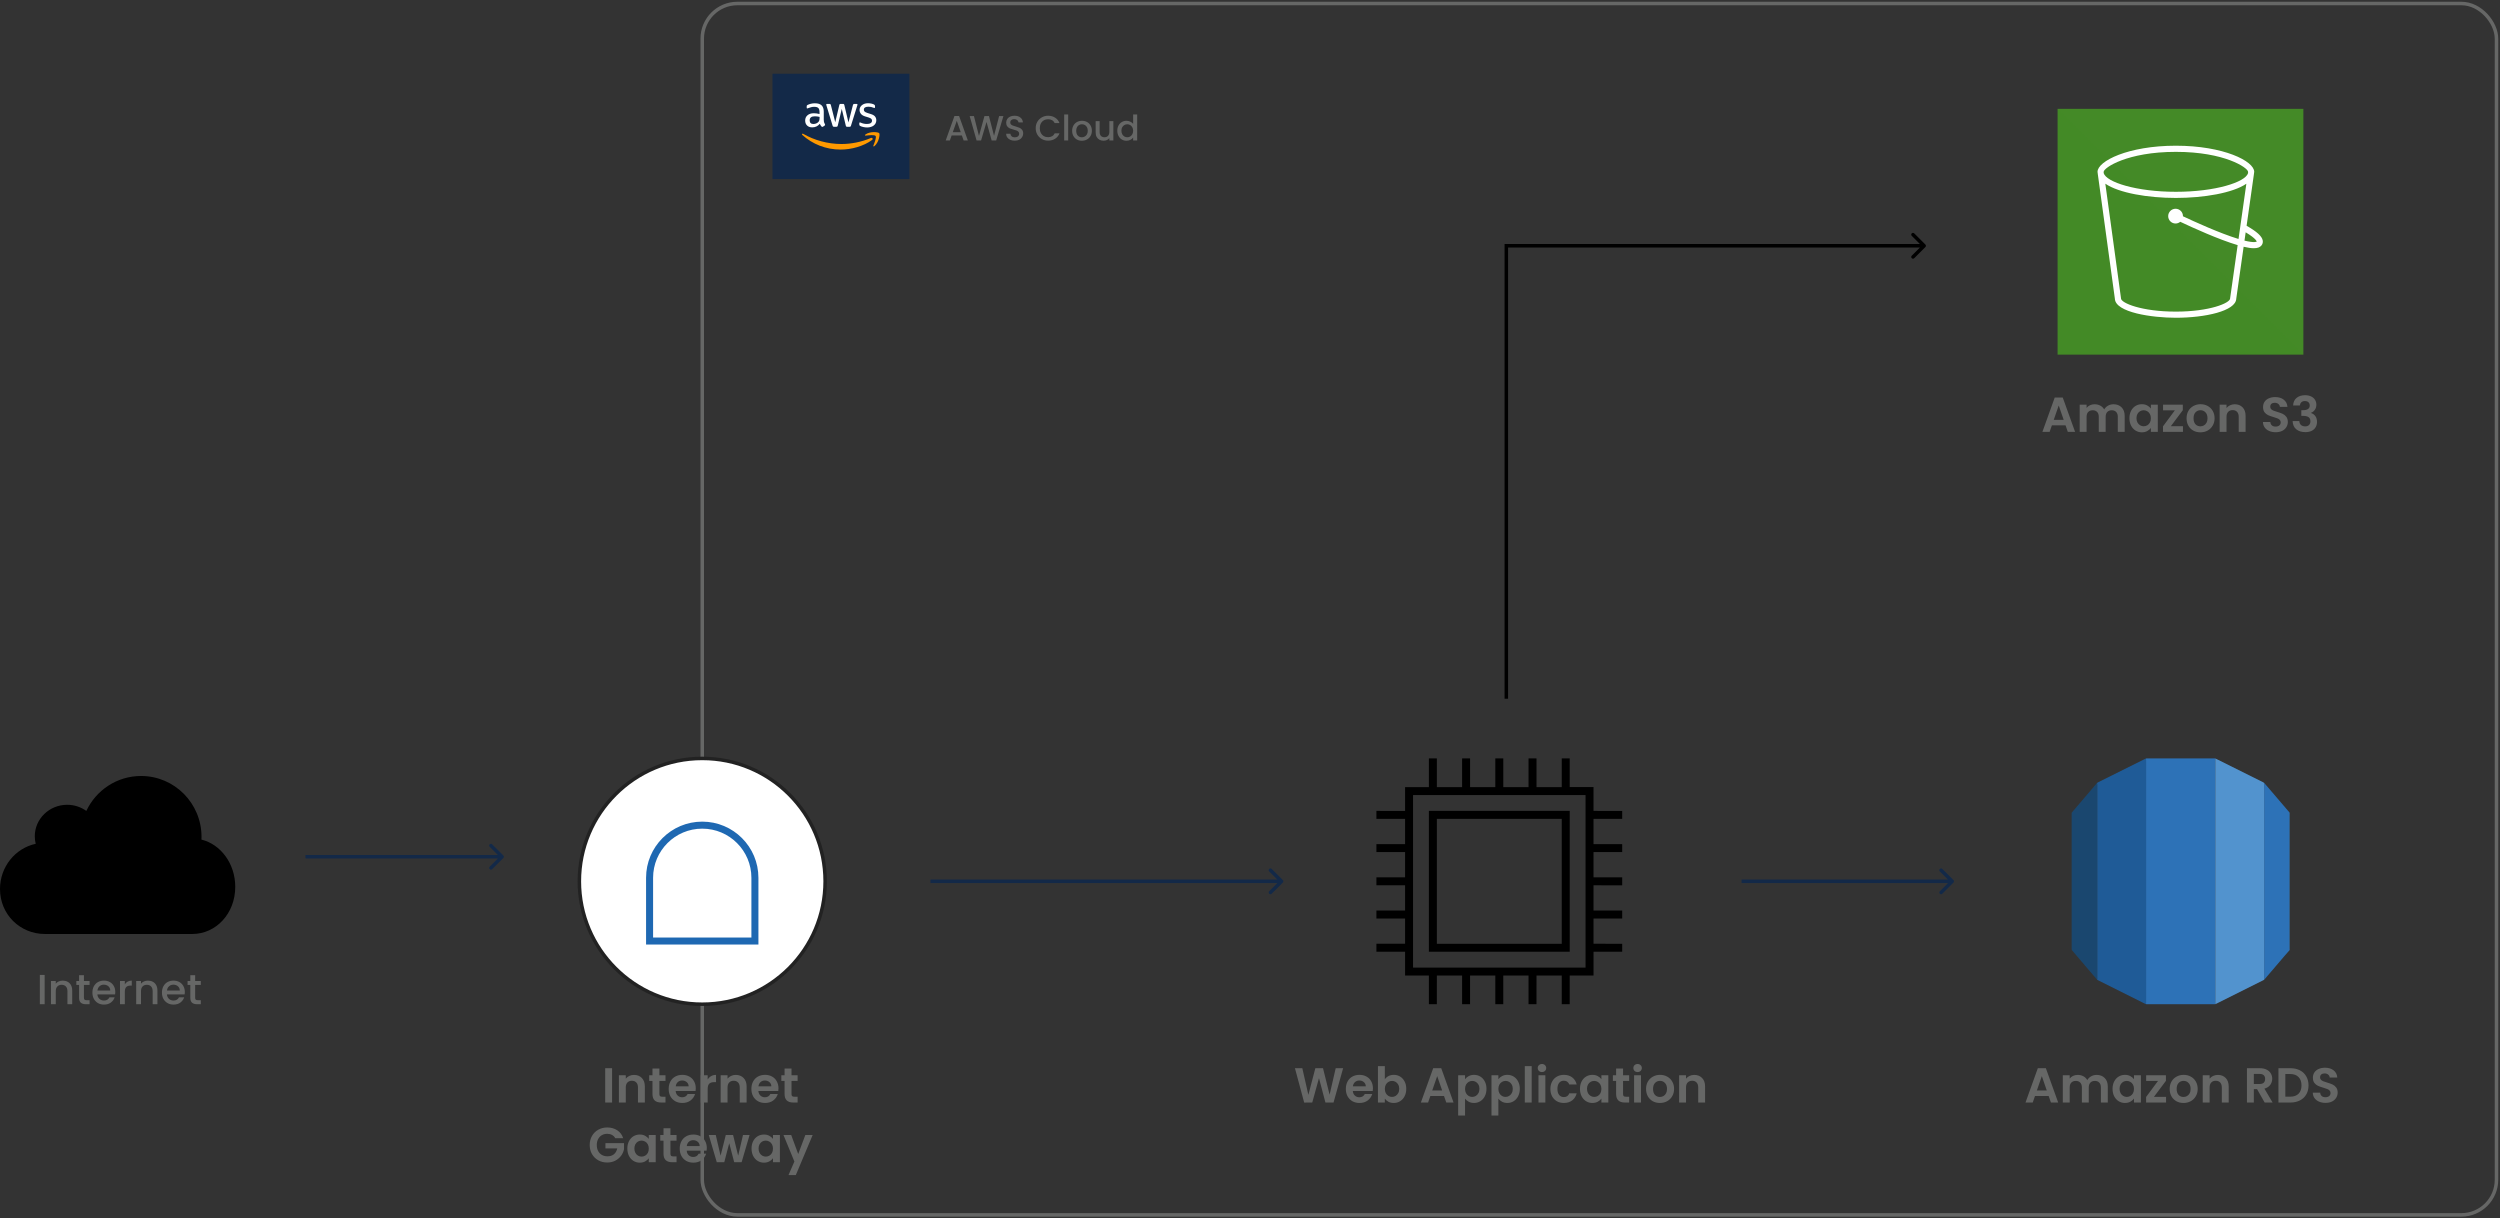 <svg width="712" height="347" viewBox="0 0 712 347" fill="none" xmlns="http://www.w3.org/2000/svg">
<rect x="0" y="0" width="712" height="347" fill="#333333" stroke="none"/>
<path d="M652.108 270.561C651.598 271.143 651.085 271.722 650.582 272.311C648.736 274.467 646.897 276.629 645.051 278.789C644.982 278.871 644.899 278.947 644.823 279.023C644.823 278.985 644.823 278.95 644.823 278.912C644.823 260.363 644.823 241.818 644.823 223.269C644.823 223.184 644.855 223.098 644.874 223.013C646.017 224.349 647.163 225.682 648.306 227.017C649.515 228.429 650.721 229.845 651.927 231.257C651.975 231.31 652.016 231.374 652.06 231.431C652.06 231.494 652.054 231.557 652.054 231.621C652.054 244.48 652.054 257.337 652.054 270.196C652.054 270.282 652.089 270.367 652.108 270.45V270.561Z" fill="#2D72B7"/>
<path d="M652.109 270.453C652.09 270.368 652.056 270.282 652.056 270.2C652.056 257.34 652.056 244.484 652.056 231.624C652.056 231.561 652.062 231.497 652.062 231.434C652.081 231.428 652.097 231.434 652.109 231.453V270.456V270.453Z" fill="#4381BF"/>
<path d="M630.925 285.978C630.827 285.984 630.726 286 630.628 286C624.245 286 617.866 286 611.484 286C611.386 286 611.285 285.984 611.186 285.978C611.186 285.842 611.193 285.706 611.193 285.566C611.193 266.096 611.193 246.626 611.193 227.156C611.193 223.56 611.193 219.964 611.193 216.367C611.193 216.256 611.148 216.149 611.123 216.038C611.202 216.025 611.281 216 611.357 216C617.831 216 624.302 216 630.777 216C630.821 216 630.868 216.006 630.913 216.009C630.913 216.146 630.916 216.282 630.916 216.421C630.916 239.462 630.916 262.5 630.916 285.541C630.916 285.687 630.925 285.832 630.929 285.978H630.925Z" fill="#2D72B7"/>
<path d="M630.926 285.978C630.923 285.832 630.913 285.687 630.913 285.541C630.913 262.5 630.913 239.462 630.913 216.421C630.913 216.285 630.913 216.149 630.91 216.01C631.1 216.098 631.29 216.184 631.477 216.276C635.843 218.451 640.208 220.622 644.574 222.801C644.685 222.854 644.777 222.943 644.878 223.013C644.859 223.098 644.827 223.184 644.827 223.269C644.827 241.818 644.827 260.363 644.827 278.912C644.827 278.95 644.827 278.985 644.827 279.023C644.751 279.07 644.678 279.124 644.599 279.165C640.135 281.4 635.668 283.632 631.205 285.864C631.116 285.908 631.021 285.94 630.929 285.978H630.926Z" fill="#5293CE"/>
<path d="M611.121 216.041C611.147 216.152 611.191 216.259 611.191 216.37C611.194 219.967 611.191 223.563 611.191 227.159C611.191 246.629 611.191 266.099 611.191 285.569C611.191 285.705 611.188 285.842 611.185 285.981C611.083 285.94 610.982 285.905 610.884 285.857C606.423 283.629 601.966 281.4 597.508 279.168C597.413 279.12 597.328 279.054 597.239 278.994C597.252 278.886 597.277 278.782 597.277 278.674C597.277 260.233 597.277 241.795 597.277 223.354C597.277 223.24 597.245 223.126 597.229 223.012C597.299 222.958 597.359 222.886 597.435 222.848C601.978 220.584 606.524 218.32 611.067 216.057C611.083 216.047 611.102 216.047 611.118 216.041H611.121Z" fill="#1F5B97"/>
<path d="M597.229 223.013C597.245 223.127 597.277 223.241 597.277 223.355C597.277 241.796 597.277 260.234 597.277 278.675C597.277 278.782 597.251 278.887 597.239 278.994C596.311 277.915 595.384 276.835 594.459 275.753C593.025 274.075 591.591 272.394 590.163 270.706C590.074 270.602 590.005 270.437 590.005 270.301C589.998 257.429 589.998 244.556 590.005 231.684C590.005 231.567 590.043 231.424 590.116 231.339C592.461 228.578 594.817 225.821 597.169 223.067C597.185 223.048 597.21 223.032 597.229 223.013Z" fill="#1A476F"/>
<rect x="200" y="1" width="511" height="345" rx="10" stroke="#666766"/>
<rect x="220" y="21" width="39" height="30" fill="#132948"/>
<path d="M234.623 34.196C234.623 34.468 234.652 34.688 234.704 34.85C234.763 35.012 234.836 35.188 234.939 35.379C234.976 35.438 234.99 35.496 234.99 35.548C234.99 35.621 234.946 35.695 234.851 35.768L234.388 36.077C234.322 36.121 234.256 36.143 234.197 36.143C234.124 36.143 234.05 36.106 233.977 36.04C233.874 35.93 233.786 35.812 233.712 35.695C233.639 35.57 233.565 35.43 233.485 35.261C232.912 35.937 232.192 36.275 231.325 36.275C230.708 36.275 230.216 36.099 229.856 35.746C229.496 35.394 229.312 34.923 229.312 34.336C229.312 33.712 229.533 33.205 229.981 32.823C230.429 32.441 231.024 32.25 231.78 32.25C232.03 32.25 232.287 32.272 232.559 32.309C232.831 32.345 233.11 32.404 233.404 32.47V31.934C233.404 31.376 233.286 30.986 233.059 30.759C232.823 30.531 232.427 30.421 231.861 30.421C231.604 30.421 231.34 30.45 231.068 30.516C230.796 30.582 230.532 30.663 230.275 30.766C230.157 30.817 230.069 30.847 230.018 30.862C229.966 30.876 229.929 30.884 229.9 30.884C229.797 30.884 229.746 30.81 229.746 30.656V30.296C229.746 30.178 229.761 30.09 229.797 30.039C229.834 29.988 229.9 29.936 230.003 29.885C230.26 29.753 230.569 29.642 230.928 29.554C231.288 29.459 231.67 29.415 232.074 29.415C232.948 29.415 233.587 29.613 233.999 30.01C234.403 30.406 234.608 31.009 234.608 31.817V34.196H234.623ZM231.641 35.313C231.883 35.313 232.133 35.269 232.397 35.181C232.662 35.092 232.897 34.931 233.095 34.711C233.213 34.571 233.301 34.417 233.345 34.24C233.389 34.064 233.418 33.851 233.418 33.601V33.293C233.205 33.241 232.978 33.197 232.743 33.168C232.508 33.139 232.28 33.124 232.052 33.124C231.56 33.124 231.2 33.219 230.958 33.418C230.715 33.616 230.598 33.895 230.598 34.262C230.598 34.608 230.686 34.865 230.87 35.041C231.046 35.225 231.303 35.313 231.641 35.313ZM237.539 36.106C237.407 36.106 237.319 36.084 237.26 36.033C237.201 35.989 237.15 35.886 237.106 35.746L235.38 30.068C235.336 29.921 235.314 29.826 235.314 29.774C235.314 29.657 235.372 29.591 235.49 29.591H236.21C236.349 29.591 236.445 29.613 236.496 29.664C236.555 29.708 236.599 29.811 236.643 29.951L237.877 34.813L239.023 29.951C239.06 29.804 239.104 29.708 239.162 29.664C239.221 29.62 239.324 29.591 239.456 29.591H240.044C240.183 29.591 240.279 29.613 240.338 29.664C240.396 29.708 240.448 29.811 240.477 29.951L241.638 34.872L242.908 29.951C242.952 29.804 243.004 29.708 243.055 29.664C243.114 29.62 243.21 29.591 243.342 29.591H244.025C244.142 29.591 244.209 29.65 244.209 29.774C244.209 29.811 244.201 29.848 244.194 29.892C244.186 29.936 244.172 29.995 244.142 30.076L242.372 35.754C242.328 35.9 242.277 35.996 242.218 36.04C242.159 36.084 242.064 36.113 241.939 36.113H241.307C241.168 36.113 241.072 36.091 241.013 36.04C240.955 35.989 240.903 35.893 240.874 35.746L239.735 31.009L238.604 35.739C238.567 35.886 238.523 35.981 238.465 36.033C238.406 36.084 238.303 36.106 238.171 36.106H237.539ZM246.978 36.304C246.596 36.304 246.214 36.26 245.847 36.172C245.479 36.084 245.193 35.989 245.002 35.878C244.884 35.812 244.803 35.739 244.774 35.673C244.745 35.607 244.73 35.533 244.73 35.467V35.092C244.73 34.938 244.789 34.865 244.899 34.865C244.943 34.865 244.987 34.872 245.031 34.887C245.075 34.901 245.141 34.931 245.215 34.96C245.465 35.07 245.736 35.158 246.023 35.217C246.317 35.276 246.603 35.305 246.897 35.305C247.36 35.305 247.72 35.225 247.969 35.063C248.219 34.901 248.351 34.666 248.351 34.365C248.351 34.16 248.285 33.991 248.153 33.851C248.021 33.712 247.771 33.587 247.411 33.469L246.346 33.139C245.81 32.97 245.413 32.72 245.171 32.389C244.928 32.066 244.803 31.706 244.803 31.324C244.803 31.016 244.87 30.744 245.002 30.509C245.134 30.274 245.31 30.068 245.531 29.907C245.751 29.738 246.001 29.613 246.295 29.525C246.588 29.437 246.897 29.4 247.22 29.4C247.382 29.4 247.551 29.407 247.712 29.429C247.881 29.451 248.035 29.481 248.19 29.51C248.337 29.547 248.476 29.584 248.608 29.628C248.74 29.672 248.843 29.716 248.917 29.76C249.02 29.819 249.093 29.877 249.137 29.943C249.181 30.002 249.203 30.083 249.203 30.186V30.531C249.203 30.685 249.144 30.766 249.034 30.766C248.976 30.766 248.88 30.737 248.755 30.678C248.337 30.487 247.866 30.392 247.345 30.392C246.926 30.392 246.596 30.458 246.368 30.597C246.14 30.737 246.023 30.95 246.023 31.251C246.023 31.457 246.096 31.633 246.243 31.772C246.39 31.912 246.662 32.051 247.051 32.176L248.094 32.507C248.623 32.676 249.005 32.911 249.233 33.212C249.46 33.513 249.571 33.858 249.571 34.24C249.571 34.556 249.504 34.843 249.38 35.092C249.247 35.342 249.071 35.562 248.843 35.739C248.616 35.922 248.344 36.055 248.028 36.15C247.697 36.253 247.352 36.304 246.978 36.304Z" fill="white"/>
<path fill-rule="evenodd" clip-rule="evenodd" d="M248.366 39.867C245.949 41.652 242.438 42.6 239.42 42.6C235.189 42.6 231.377 41.035 228.497 38.435C228.27 38.229 228.475 37.95 228.747 38.112C231.861 39.919 235.703 41.013 239.677 41.013C242.358 41.013 245.303 40.455 248.013 39.309C248.417 39.125 248.763 39.573 248.366 39.867Z" fill="#FF9900"/>
<path fill-rule="evenodd" clip-rule="evenodd" d="M249.373 38.721C249.064 38.324 247.331 38.53 246.545 38.626C246.31 38.655 246.273 38.449 246.486 38.295C247.867 37.325 250.137 37.605 250.401 37.928C250.666 38.258 250.328 40.528 249.035 41.615C248.837 41.784 248.646 41.696 248.734 41.475C249.028 40.748 249.681 39.11 249.373 38.721Z" fill="#FF9900"/>
<path d="M273.94 38.58H271.03L270.53 40H269.34L271.83 33.04H273.15L275.64 40H274.44L273.94 38.58ZM273.62 37.65L272.49 34.42L271.35 37.65H273.62ZM285.773 33.05L283.713 40H282.423L280.963 34.74L279.413 40L278.133 40.01L276.163 33.05H277.373L278.813 38.71L280.373 33.05H281.653L283.103 38.68L284.553 33.05H285.773ZM289.003 40.07C288.536 40.07 288.116 39.99 287.743 39.83C287.37 39.663 287.076 39.43 286.863 39.13C286.65 38.83 286.543 38.48 286.543 38.08H287.763C287.79 38.38 287.906 38.627 288.113 38.82C288.326 39.013 288.623 39.11 289.003 39.11C289.396 39.11 289.703 39.017 289.923 38.83C290.143 38.637 290.253 38.39 290.253 38.09C290.253 37.857 290.183 37.667 290.043 37.52C289.91 37.373 289.74 37.26 289.533 37.18C289.333 37.1 289.053 37.013 288.693 36.92C288.24 36.8 287.87 36.68 287.583 36.56C287.303 36.433 287.063 36.24 286.863 35.98C286.663 35.72 286.563 35.373 286.563 34.94C286.563 34.54 286.663 34.19 286.863 33.89C287.063 33.59 287.343 33.36 287.703 33.2C288.063 33.04 288.48 32.96 288.953 32.96C289.626 32.96 290.176 33.13 290.603 33.47C291.036 33.803 291.276 34.263 291.323 34.85H290.063C290.043 34.597 289.923 34.38 289.703 34.2C289.483 34.02 289.193 33.93 288.833 33.93C288.506 33.93 288.24 34.013 288.033 34.18C287.826 34.347 287.723 34.587 287.723 34.9C287.723 35.113 287.786 35.29 287.913 35.43C288.046 35.563 288.213 35.67 288.413 35.75C288.613 35.83 288.886 35.917 289.233 36.01C289.693 36.137 290.066 36.263 290.353 36.39C290.646 36.517 290.893 36.713 291.093 36.98C291.3 37.24 291.403 37.59 291.403 38.03C291.403 38.383 291.306 38.717 291.113 39.03C290.926 39.343 290.65 39.597 290.283 39.79C289.923 39.977 289.496 40.07 289.003 40.07ZM294.966 36.51C294.966 35.83 295.122 35.22 295.436 34.68C295.756 34.14 296.186 33.72 296.726 33.42C297.272 33.113 297.869 32.96 298.516 32.96C299.256 32.96 299.912 33.143 300.486 33.51C301.066 33.87 301.486 34.383 301.746 35.05H300.376C300.196 34.683 299.946 34.41 299.626 34.23C299.306 34.05 298.936 33.96 298.516 33.96C298.056 33.96 297.646 34.063 297.286 34.27C296.926 34.477 296.642 34.773 296.436 35.16C296.236 35.547 296.136 35.997 296.136 36.51C296.136 37.023 296.236 37.473 296.436 37.86C296.642 38.247 296.926 38.547 297.286 38.76C297.646 38.967 298.056 39.07 298.516 39.07C298.936 39.07 299.306 38.98 299.626 38.8C299.946 38.62 300.196 38.347 300.376 37.98H301.746C301.486 38.647 301.066 39.16 300.486 39.52C299.912 39.88 299.256 40.06 298.516 40.06C297.862 40.06 297.266 39.91 296.726 39.61C296.186 39.303 295.756 38.88 295.436 38.34C295.122 37.8 294.966 37.19 294.966 36.51ZM304.22 32.6V40H303.08V32.6H304.22ZM308.107 40.09C307.587 40.09 307.117 39.973 306.697 39.74C306.277 39.5 305.947 39.167 305.707 38.74C305.467 38.307 305.347 37.807 305.347 37.24C305.347 36.68 305.47 36.183 305.717 35.75C305.963 35.317 306.3 34.983 306.727 34.75C307.153 34.517 307.63 34.4 308.157 34.4C308.683 34.4 309.16 34.517 309.587 34.75C310.013 34.983 310.35 35.317 310.597 35.75C310.843 36.183 310.967 36.68 310.967 37.24C310.967 37.8 310.84 38.297 310.587 38.73C310.333 39.163 309.987 39.5 309.547 39.74C309.113 39.973 308.633 40.09 308.107 40.09ZM308.107 39.1C308.4 39.1 308.673 39.03 308.927 38.89C309.187 38.75 309.397 38.54 309.557 38.26C309.717 37.98 309.797 37.64 309.797 37.24C309.797 36.84 309.72 36.503 309.567 36.23C309.413 35.95 309.21 35.74 308.957 35.6C308.703 35.46 308.43 35.39 308.137 35.39C307.843 35.39 307.57 35.46 307.317 35.6C307.07 35.74 306.873 35.95 306.727 36.23C306.58 36.503 306.507 36.84 306.507 37.24C306.507 37.833 306.657 38.293 306.957 38.62C307.263 38.94 307.647 39.1 308.107 39.1ZM317.084 34.49V40H315.944V39.35C315.764 39.577 315.527 39.757 315.234 39.89C314.947 40.017 314.64 40.08 314.314 40.08C313.88 40.08 313.49 39.99 313.144 39.81C312.804 39.63 312.534 39.363 312.334 39.01C312.14 38.657 312.044 38.23 312.044 37.73V34.49H313.174V37.56C313.174 38.053 313.297 38.433 313.544 38.7C313.79 38.96 314.127 39.09 314.554 39.09C314.98 39.09 315.317 38.96 315.564 38.7C315.817 38.433 315.944 38.053 315.944 37.56V34.49H317.084ZM318.208 37.22C318.208 36.667 318.321 36.177 318.548 35.75C318.781 35.323 319.095 34.993 319.488 34.76C319.888 34.52 320.331 34.4 320.818 34.4C321.178 34.4 321.531 34.48 321.878 34.64C322.231 34.793 322.511 35 322.718 35.26V32.6H323.868V40H322.718V39.17C322.531 39.437 322.271 39.657 321.938 39.83C321.611 40.003 321.235 40.09 320.808 40.09C320.328 40.09 319.888 39.97 319.488 39.73C319.095 39.483 318.781 39.143 318.548 38.71C318.321 38.27 318.208 37.773 318.208 37.22ZM322.718 37.24C322.718 36.86 322.638 36.53 322.478 36.25C322.325 35.97 322.121 35.757 321.868 35.61C321.615 35.463 321.341 35.39 321.048 35.39C320.755 35.39 320.481 35.463 320.228 35.61C319.975 35.75 319.768 35.96 319.608 36.24C319.455 36.513 319.378 36.84 319.378 37.22C319.378 37.6 319.455 37.933 319.608 38.22C319.768 38.507 319.975 38.727 320.228 38.88C320.488 39.027 320.761 39.1 321.048 39.1C321.341 39.1 321.615 39.027 321.868 38.88C322.121 38.733 322.325 38.52 322.478 38.24C322.638 37.953 322.718 37.62 322.718 37.24Z" fill="#666766"/>
<path d="M656 31H586V101H656V31Z" fill="url(#paint0_linear_1_2123)"/>
<path d="M639.231 68.531L639.567 66.165C642.666 68.021 642.706 68.787 642.705 68.808C642.7 68.813 642.171 69.254 639.231 68.531ZM637.531 68.058C632.176 66.438 624.719 63.017 621.701 61.59C621.701 61.578 621.704 61.567 621.704 61.554C621.704 60.395 620.761 59.452 619.601 59.452C618.442 59.452 617.499 60.395 617.499 61.554C617.499 62.714 618.442 63.657 619.601 63.657C620.11 63.657 620.572 63.467 620.937 63.165C624.488 64.846 631.888 68.218 637.282 69.81L635.149 84.865C635.143 84.906 635.14 84.948 635.14 84.989C635.14 86.314 629.271 88.749 619.682 88.749C609.992 88.749 604.061 86.314 604.061 84.989C604.061 84.948 604.058 84.909 604.053 84.87L599.596 52.314C603.454 54.969 611.751 56.374 619.687 56.374C627.611 56.374 635.895 54.974 639.761 52.327L637.531 68.058ZM599.125 48.918C599.188 47.766 605.805 43.249 619.687 43.249C633.568 43.249 640.186 47.765 640.25 48.918V49.311C639.489 51.893 630.914 54.624 619.687 54.624C608.442 54.624 599.863 51.884 599.125 49.298V48.918ZM642 48.937C642 45.905 633.308 41.499 619.687 41.499C606.067 41.499 597.375 45.905 597.375 48.937L597.457 49.597L602.312 85.055C602.428 89.021 613.003 90.499 619.682 90.499C627.97 90.499 636.775 88.594 636.889 85.058L638.986 70.273C640.152 70.552 641.112 70.695 641.883 70.695C642.918 70.695 643.618 70.442 644.042 69.936C644.39 69.521 644.523 69.019 644.424 68.484C644.197 67.273 642.76 65.968 639.832 64.298L641.911 49.631L642 48.937Z" fill="white"/>
<path d="M588.269 121.138H584.377L583.733 123H581.675L585.189 113.214H587.471L590.985 123H588.913L588.269 121.138ZM587.737 119.57L586.323 115.482L584.909 119.57H587.737ZM601.93 115.132C602.882 115.132 603.647 115.426 604.226 116.014C604.814 116.593 605.108 117.405 605.108 118.45V123H603.148V118.716C603.148 118.109 602.994 117.647 602.686 117.33C602.378 117.003 601.958 116.84 601.426 116.84C600.894 116.84 600.469 117.003 600.152 117.33C599.844 117.647 599.69 118.109 599.69 118.716V123H597.73V118.716C597.73 118.109 597.576 117.647 597.268 117.33C596.96 117.003 596.54 116.84 596.008 116.84C595.467 116.84 595.037 117.003 594.72 117.33C594.412 117.647 594.258 118.109 594.258 118.716V123H592.298V115.244H594.258V116.182C594.51 115.855 594.832 115.599 595.224 115.412C595.625 115.225 596.064 115.132 596.54 115.132C597.147 115.132 597.688 115.263 598.164 115.524C598.64 115.776 599.009 116.14 599.27 116.616C599.522 116.168 599.886 115.809 600.362 115.538C600.847 115.267 601.37 115.132 601.93 115.132ZM606.464 119.094C606.464 118.31 606.618 117.615 606.926 117.008C607.243 116.401 607.668 115.935 608.2 115.608C608.741 115.281 609.343 115.118 610.006 115.118C610.585 115.118 611.089 115.235 611.518 115.468C611.957 115.701 612.307 115.995 612.568 116.35V115.244H614.542V123H612.568V121.866C612.316 122.23 611.966 122.533 611.518 122.776C611.079 123.009 610.571 123.126 609.992 123.126C609.339 123.126 608.741 122.958 608.2 122.622C607.668 122.286 607.243 121.815 606.926 121.208C606.618 120.592 606.464 119.887 606.464 119.094ZM612.568 119.122C612.568 118.646 612.475 118.24 612.288 117.904C612.101 117.559 611.849 117.297 611.532 117.12C611.215 116.933 610.874 116.84 610.51 116.84C610.146 116.84 609.81 116.929 609.502 117.106C609.194 117.283 608.942 117.545 608.746 117.89C608.559 118.226 608.466 118.627 608.466 119.094C608.466 119.561 608.559 119.971 608.746 120.326C608.942 120.671 609.194 120.937 609.502 121.124C609.819 121.311 610.155 121.404 610.51 121.404C610.874 121.404 611.215 121.315 611.532 121.138C611.849 120.951 612.101 120.69 612.288 120.354C612.475 120.009 612.568 119.598 612.568 119.122ZM618.248 121.39H621.706V123H616.022V121.418L619.41 116.854H616.036V115.244H621.664V116.826L618.248 121.39ZM626.668 123.126C625.921 123.126 625.249 122.963 624.652 122.636C624.054 122.3 623.583 121.829 623.238 121.222C622.902 120.615 622.734 119.915 622.734 119.122C622.734 118.329 622.906 117.629 623.252 117.022C623.606 116.415 624.087 115.949 624.694 115.622C625.3 115.286 625.977 115.118 626.724 115.118C627.47 115.118 628.147 115.286 628.754 115.622C629.36 115.949 629.836 116.415 630.182 117.022C630.536 117.629 630.714 118.329 630.714 119.122C630.714 119.915 630.532 120.615 630.168 121.222C629.813 121.829 629.328 122.3 628.712 122.636C628.105 122.963 627.424 123.126 626.668 123.126ZM626.668 121.418C627.022 121.418 627.354 121.334 627.662 121.166C627.979 120.989 628.231 120.727 628.418 120.382C628.604 120.037 628.698 119.617 628.698 119.122C628.698 118.385 628.502 117.82 628.11 117.428C627.727 117.027 627.256 116.826 626.696 116.826C626.136 116.826 625.664 117.027 625.282 117.428C624.908 117.82 624.722 118.385 624.722 119.122C624.722 119.859 624.904 120.429 625.268 120.83C625.641 121.222 626.108 121.418 626.668 121.418ZM636.45 115.132C637.374 115.132 638.12 115.426 638.69 116.014C639.259 116.593 639.544 117.405 639.544 118.45V123H637.584V118.716C637.584 118.1 637.43 117.629 637.122 117.302C636.814 116.966 636.394 116.798 635.862 116.798C635.32 116.798 634.891 116.966 634.574 117.302C634.266 117.629 634.112 118.1 634.112 118.716V123H632.152V115.244H634.112V116.21C634.373 115.874 634.704 115.613 635.106 115.426C635.516 115.23 635.964 115.132 636.45 115.132ZM648.117 123.098C647.436 123.098 646.82 122.981 646.269 122.748C645.728 122.515 645.299 122.179 644.981 121.74C644.664 121.301 644.501 120.783 644.491 120.186H646.591C646.619 120.587 646.759 120.905 647.011 121.138C647.273 121.371 647.627 121.488 648.075 121.488C648.533 121.488 648.892 121.381 649.153 121.166C649.415 120.942 649.545 120.653 649.545 120.298C649.545 120.009 649.457 119.771 649.279 119.584C649.102 119.397 648.878 119.253 648.607 119.15C648.346 119.038 647.982 118.917 647.515 118.786C646.881 118.599 646.363 118.417 645.961 118.24C645.569 118.053 645.229 117.778 644.939 117.414C644.659 117.041 644.519 116.546 644.519 115.93C644.519 115.351 644.664 114.847 644.953 114.418C645.243 113.989 645.649 113.662 646.171 113.438C646.694 113.205 647.291 113.088 647.963 113.088C648.971 113.088 649.788 113.335 650.413 113.83C651.048 114.315 651.398 114.997 651.463 115.874H649.307C649.289 115.538 649.144 115.263 648.873 115.048C648.612 114.824 648.262 114.712 647.823 114.712C647.441 114.712 647.133 114.81 646.899 115.006C646.675 115.202 646.563 115.487 646.563 115.86C646.563 116.121 646.647 116.341 646.815 116.518C646.993 116.686 647.207 116.826 647.459 116.938C647.721 117.041 648.085 117.162 648.551 117.302C649.186 117.489 649.704 117.675 650.105 117.862C650.507 118.049 650.852 118.329 651.141 118.702C651.431 119.075 651.575 119.565 651.575 120.172C651.575 120.695 651.44 121.18 651.169 121.628C650.899 122.076 650.502 122.435 649.979 122.706C649.457 122.967 648.836 123.098 648.117 123.098ZM653.079 115.482C653.125 114.549 653.452 113.83 654.059 113.326C654.675 112.813 655.482 112.556 656.481 112.556C657.162 112.556 657.745 112.677 658.231 112.92C658.716 113.153 659.08 113.475 659.323 113.886C659.575 114.287 659.701 114.745 659.701 115.258C659.701 115.846 659.547 116.345 659.239 116.756C658.94 117.157 658.581 117.428 658.161 117.568V117.624C658.702 117.792 659.122 118.091 659.421 118.52C659.729 118.949 659.883 119.5 659.883 120.172C659.883 120.732 659.752 121.231 659.491 121.67C659.239 122.109 658.861 122.454 658.357 122.706C657.862 122.949 657.265 123.07 656.565 123.07C655.51 123.07 654.651 122.804 653.989 122.272C653.326 121.74 652.976 120.956 652.939 119.92H654.843C654.861 120.377 655.015 120.746 655.305 121.026C655.603 121.297 656.009 121.432 656.523 121.432C656.999 121.432 657.363 121.301 657.615 121.04C657.876 120.769 658.007 120.424 658.007 120.004C658.007 119.444 657.829 119.043 657.475 118.8C657.12 118.557 656.569 118.436 655.823 118.436H655.417V116.826H655.823C657.148 116.826 657.811 116.383 657.811 115.496C657.811 115.095 657.689 114.782 657.447 114.558C657.213 114.334 656.873 114.222 656.425 114.222C655.986 114.222 655.645 114.343 655.403 114.586C655.169 114.819 655.034 115.118 654.997 115.482H653.079Z" fill="#666766"/>
<path d="M583.457 312.138H579.565L578.921 314H576.863L580.377 304.214H582.659L586.173 314H584.101L583.457 312.138ZM582.925 310.57L581.511 306.482L580.097 310.57H582.925ZM597.119 306.132C598.071 306.132 598.836 306.426 599.415 307.014C600.003 307.593 600.297 308.405 600.297 309.45V314H598.337V309.716C598.337 309.109 598.183 308.647 597.875 308.33C597.567 308.003 597.147 307.84 596.615 307.84C596.083 307.84 595.658 308.003 595.341 308.33C595.033 308.647 594.879 309.109 594.879 309.716V314H592.919V309.716C592.919 309.109 592.765 308.647 592.457 308.33C592.149 308.003 591.729 307.84 591.197 307.84C590.655 307.84 590.226 308.003 589.909 308.33C589.601 308.647 589.447 309.109 589.447 309.716V314H587.487V306.244H589.447V307.182C589.699 306.855 590.021 306.599 590.413 306.412C590.814 306.225 591.253 306.132 591.729 306.132C592.335 306.132 592.877 306.263 593.353 306.524C593.829 306.776 594.197 307.14 594.459 307.616C594.711 307.168 595.075 306.809 595.551 306.538C596.036 306.267 596.559 306.132 597.119 306.132ZM601.652 310.094C601.652 309.31 601.806 308.615 602.114 308.008C602.432 307.401 602.856 306.935 603.388 306.608C603.93 306.281 604.532 306.118 605.194 306.118C605.773 306.118 606.277 306.235 606.706 306.468C607.145 306.701 607.495 306.995 607.756 307.35V306.244H609.73V314H607.756V312.866C607.504 313.23 607.154 313.533 606.706 313.776C606.268 314.009 605.759 314.126 605.18 314.126C604.527 314.126 603.93 313.958 603.388 313.622C602.856 313.286 602.432 312.815 602.114 312.208C601.806 311.592 601.652 310.887 601.652 310.094ZM607.756 310.122C607.756 309.646 607.663 309.24 607.476 308.904C607.29 308.559 607.038 308.297 606.72 308.12C606.403 307.933 606.062 307.84 605.698 307.84C605.334 307.84 604.998 307.929 604.69 308.106C604.382 308.283 604.13 308.545 603.934 308.89C603.748 309.226 603.654 309.627 603.654 310.094C603.654 310.561 603.748 310.971 603.934 311.326C604.13 311.671 604.382 311.937 604.69 312.124C605.008 312.311 605.344 312.404 605.698 312.404C606.062 312.404 606.403 312.315 606.72 312.138C607.038 311.951 607.29 311.69 607.476 311.354C607.663 311.009 607.756 310.598 607.756 310.122ZM613.437 312.39H616.895V314H611.211V312.418L614.599 307.854H611.225V306.244H616.853V307.826L613.437 312.39ZM621.856 314.126C621.11 314.126 620.438 313.963 619.84 313.636C619.243 313.3 618.772 312.829 618.426 312.222C618.09 311.615 617.922 310.915 617.922 310.122C617.922 309.329 618.095 308.629 618.44 308.022C618.795 307.415 619.276 306.949 619.882 306.622C620.489 306.286 621.166 306.118 621.912 306.118C622.659 306.118 623.336 306.286 623.942 306.622C624.549 306.949 625.025 307.415 625.37 308.022C625.725 308.629 625.902 309.329 625.902 310.122C625.902 310.915 625.72 311.615 625.356 312.222C625.002 312.829 624.516 313.3 623.9 313.636C623.294 313.963 622.612 314.126 621.856 314.126ZM621.856 312.418C622.211 312.418 622.542 312.334 622.85 312.166C623.168 311.989 623.42 311.727 623.606 311.382C623.793 311.037 623.886 310.617 623.886 310.122C623.886 309.385 623.69 308.82 623.298 308.428C622.916 308.027 622.444 307.826 621.884 307.826C621.324 307.826 620.853 308.027 620.47 308.428C620.097 308.82 619.91 309.385 619.91 310.122C619.91 310.859 620.092 311.429 620.456 311.83C620.83 312.222 621.296 312.418 621.856 312.418ZM631.638 306.132C632.562 306.132 633.309 306.426 633.878 307.014C634.447 307.593 634.732 308.405 634.732 309.45V314H632.772V309.716C632.772 309.1 632.618 308.629 632.31 308.302C632.002 307.966 631.582 307.798 631.05 307.798C630.509 307.798 630.079 307.966 629.762 308.302C629.454 308.629 629.3 309.1 629.3 309.716V314H627.34V306.244H629.3V307.21C629.561 306.874 629.893 306.613 630.294 306.426C630.705 306.23 631.153 306.132 631.638 306.132ZM644.972 314L642.816 310.192H641.892V314H639.932V304.228H643.6C644.356 304.228 645 304.363 645.532 304.634C646.064 304.895 646.46 305.255 646.722 305.712C646.992 306.16 647.128 306.664 647.128 307.224C647.128 307.868 646.941 308.451 646.568 308.974C646.194 309.487 645.639 309.842 644.902 310.038L647.24 314H644.972ZM641.892 308.722H643.53C644.062 308.722 644.458 308.596 644.72 308.344C644.981 308.083 645.112 307.723 645.112 307.266C645.112 306.818 644.981 306.473 644.72 306.23C644.458 305.978 644.062 305.852 643.53 305.852H641.892V308.722ZM652.317 304.228C653.343 304.228 654.244 304.429 655.019 304.83C655.803 305.231 656.405 305.805 656.825 306.552C657.254 307.289 657.469 308.148 657.469 309.128C657.469 310.108 657.254 310.967 656.825 311.704C656.405 312.432 655.803 312.997 655.019 313.398C654.244 313.799 653.343 314 652.317 314H648.901V304.228H652.317ZM652.247 312.334C653.273 312.334 654.067 312.054 654.627 311.494C655.187 310.934 655.467 310.145 655.467 309.128C655.467 308.111 655.187 307.317 654.627 306.748C654.067 306.169 653.273 305.88 652.247 305.88H650.861V312.334H652.247ZM662.31 314.098C661.628 314.098 661.012 313.981 660.462 313.748C659.92 313.515 659.491 313.179 659.174 312.74C658.856 312.301 658.693 311.783 658.684 311.186H660.784C660.812 311.587 660.952 311.905 661.204 312.138C661.465 312.371 661.82 312.488 662.268 312.488C662.725 312.488 663.084 312.381 663.346 312.166C663.607 311.942 663.738 311.653 663.738 311.298C663.738 311.009 663.649 310.771 663.472 310.584C663.294 310.397 663.07 310.253 662.8 310.15C662.538 310.038 662.174 309.917 661.708 309.786C661.073 309.599 660.555 309.417 660.154 309.24C659.762 309.053 659.421 308.778 659.132 308.414C658.852 308.041 658.712 307.546 658.712 306.93C658.712 306.351 658.856 305.847 659.146 305.418C659.435 304.989 659.841 304.662 660.364 304.438C660.886 304.205 661.484 304.088 662.156 304.088C663.164 304.088 663.98 304.335 664.606 304.83C665.24 305.315 665.59 305.997 665.656 306.874H663.5C663.481 306.538 663.336 306.263 663.066 306.048C662.804 305.824 662.454 305.712 662.016 305.712C661.633 305.712 661.325 305.81 661.092 306.006C660.868 306.202 660.756 306.487 660.756 306.86C660.756 307.121 660.84 307.341 661.008 307.518C661.185 307.686 661.4 307.826 661.652 307.938C661.913 308.041 662.277 308.162 662.744 308.302C663.378 308.489 663.896 308.675 664.298 308.862C664.699 309.049 665.044 309.329 665.334 309.702C665.623 310.075 665.768 310.565 665.768 311.172C665.768 311.695 665.632 312.18 665.362 312.628C665.091 313.076 664.694 313.435 664.172 313.706C663.649 313.967 663.028 314.098 662.31 314.098Z" fill="#666766"/>
<path d="M382.52 304.228L379.79 314H377.48L375.646 307.042L373.728 314L371.432 314.014L368.8 304.228H370.9L372.622 311.816L374.61 304.228H376.794L378.67 311.774L380.406 304.228H382.52ZM391.01 309.954C391.01 310.234 390.991 310.486 390.954 310.71H385.284C385.331 311.27 385.527 311.709 385.872 312.026C386.217 312.343 386.642 312.502 387.146 312.502C387.874 312.502 388.392 312.189 388.7 311.564H390.814C390.59 312.311 390.161 312.927 389.526 313.412C388.891 313.888 388.112 314.126 387.188 314.126C386.441 314.126 385.769 313.963 385.172 313.636C384.584 313.3 384.122 312.829 383.786 312.222C383.459 311.615 383.296 310.915 383.296 310.122C383.296 309.319 383.459 308.615 383.786 308.008C384.113 307.401 384.57 306.935 385.158 306.608C385.746 306.281 386.423 306.118 387.188 306.118C387.925 306.118 388.583 306.277 389.162 306.594C389.75 306.911 390.203 307.364 390.52 307.952C390.847 308.531 391.01 309.198 391.01 309.954ZM388.98 309.394C388.971 308.89 388.789 308.489 388.434 308.19C388.079 307.882 387.645 307.728 387.132 307.728C386.647 307.728 386.236 307.877 385.9 308.176C385.573 308.465 385.373 308.871 385.298 309.394H388.98ZM394.401 307.378C394.653 307.005 394.998 306.701 395.437 306.468C395.885 306.235 396.393 306.118 396.963 306.118C397.625 306.118 398.223 306.281 398.755 306.608C399.296 306.935 399.721 307.401 400.029 308.008C400.346 308.605 400.505 309.301 400.505 310.094C400.505 310.887 400.346 311.592 400.029 312.208C399.721 312.815 399.296 313.286 398.755 313.622C398.223 313.958 397.625 314.126 396.963 314.126C396.384 314.126 395.875 314.014 395.437 313.79C395.007 313.557 394.662 313.258 394.401 312.894V314H392.441V303.64H394.401V307.378ZM398.503 310.094C398.503 309.627 398.405 309.226 398.209 308.89C398.022 308.545 397.77 308.283 397.453 308.106C397.145 307.929 396.809 307.84 396.445 307.84C396.09 307.84 395.754 307.933 395.437 308.12C395.129 308.297 394.877 308.559 394.681 308.904C394.494 309.249 394.401 309.655 394.401 310.122C394.401 310.589 394.494 310.995 394.681 311.34C394.877 311.685 395.129 311.951 395.437 312.138C395.754 312.315 396.09 312.404 396.445 312.404C396.809 312.404 397.145 312.311 397.453 312.124C397.77 311.937 398.022 311.671 398.209 311.326C398.405 310.981 398.503 310.57 398.503 310.094ZM411.257 312.138H407.365L406.721 314H404.663L408.177 304.214H410.459L413.973 314H411.901L411.257 312.138ZM410.725 310.57L409.311 306.482L407.897 310.57H410.725ZM417.246 307.364C417.498 307.009 417.844 306.715 418.282 306.482C418.73 306.239 419.239 306.118 419.808 306.118C420.471 306.118 421.068 306.281 421.6 306.608C422.142 306.935 422.566 307.401 422.874 308.008C423.192 308.605 423.35 309.301 423.35 310.094C423.35 310.887 423.192 311.592 422.874 312.208C422.566 312.815 422.142 313.286 421.6 313.622C421.068 313.958 420.471 314.126 419.808 314.126C419.239 314.126 418.735 314.009 418.296 313.776C417.867 313.543 417.517 313.249 417.246 312.894V317.696H415.286V306.244H417.246V307.364ZM421.348 310.094C421.348 309.627 421.25 309.226 421.054 308.89C420.868 308.545 420.616 308.283 420.298 308.106C419.99 307.929 419.654 307.84 419.29 307.84C418.936 307.84 418.6 307.933 418.282 308.12C417.974 308.297 417.722 308.559 417.526 308.904C417.34 309.249 417.246 309.655 417.246 310.122C417.246 310.589 417.34 310.995 417.526 311.34C417.722 311.685 417.974 311.951 418.282 312.138C418.6 312.315 418.936 312.404 419.29 312.404C419.654 312.404 419.99 312.311 420.298 312.124C420.616 311.937 420.868 311.671 421.054 311.326C421.25 310.981 421.348 310.57 421.348 310.094ZM426.735 307.364C426.987 307.009 427.332 306.715 427.771 306.482C428.219 306.239 428.727 306.118 429.297 306.118C429.959 306.118 430.557 306.281 431.089 306.608C431.63 306.935 432.055 307.401 432.363 308.008C432.68 308.605 432.839 309.301 432.839 310.094C432.839 310.887 432.68 311.592 432.363 312.208C432.055 312.815 431.63 313.286 431.089 313.622C430.557 313.958 429.959 314.126 429.297 314.126C428.727 314.126 428.223 314.009 427.785 313.776C427.355 313.543 427.005 313.249 426.735 312.894V317.696H424.775V306.244H426.735V307.364ZM430.837 310.094C430.837 309.627 430.739 309.226 430.543 308.89C430.356 308.545 430.104 308.283 429.787 308.106C429.479 307.929 429.143 307.84 428.779 307.84C428.424 307.84 428.088 307.933 427.771 308.12C427.463 308.297 427.211 308.559 427.015 308.904C426.828 309.249 426.735 309.655 426.735 310.122C426.735 310.589 426.828 310.995 427.015 311.34C427.211 311.685 427.463 311.951 427.771 312.138C428.088 312.315 428.424 312.404 428.779 312.404C429.143 312.404 429.479 312.311 429.787 312.124C430.104 311.937 430.356 311.671 430.543 311.326C430.739 310.981 430.837 310.57 430.837 310.094ZM436.223 303.64V314H434.263V303.64H436.223ZM439.153 305.32C438.808 305.32 438.519 305.213 438.285 304.998C438.061 304.774 437.949 304.499 437.949 304.172C437.949 303.845 438.061 303.575 438.285 303.36C438.519 303.136 438.808 303.024 439.153 303.024C439.499 303.024 439.783 303.136 440.007 303.36C440.241 303.575 440.357 303.845 440.357 304.172C440.357 304.499 440.241 304.774 440.007 304.998C439.783 305.213 439.499 305.32 439.153 305.32ZM440.119 306.244V314H438.159V306.244H440.119ZM441.552 310.122C441.552 309.319 441.715 308.619 442.042 308.022C442.369 307.415 442.821 306.949 443.4 306.622C443.979 306.286 444.641 306.118 445.388 306.118C446.349 306.118 447.143 306.361 447.768 306.846C448.403 307.322 448.827 307.994 449.042 308.862H446.928C446.816 308.526 446.625 308.265 446.354 308.078C446.093 307.882 445.766 307.784 445.374 307.784C444.814 307.784 444.371 307.989 444.044 308.4C443.717 308.801 443.554 309.375 443.554 310.122C443.554 310.859 443.717 311.433 444.044 311.844C444.371 312.245 444.814 312.446 445.374 312.446C446.167 312.446 446.685 312.091 446.928 311.382H449.042C448.827 312.222 448.403 312.889 447.768 313.384C447.133 313.879 446.34 314.126 445.388 314.126C444.641 314.126 443.979 313.963 443.4 313.636C442.821 313.3 442.369 312.833 442.042 312.236C441.715 311.629 441.552 310.925 441.552 310.122ZM449.974 310.094C449.974 309.31 450.128 308.615 450.436 308.008C450.753 307.401 451.178 306.935 451.71 306.608C452.251 306.281 452.853 306.118 453.516 306.118C454.094 306.118 454.598 306.235 455.028 306.468C455.466 306.701 455.816 306.995 456.078 307.35V306.244H458.052V314H456.078V312.866C455.826 313.23 455.476 313.533 455.028 313.776C454.589 314.009 454.08 314.126 453.502 314.126C452.848 314.126 452.251 313.958 451.71 313.622C451.178 313.286 450.753 312.815 450.436 312.208C450.128 311.592 449.974 310.887 449.974 310.094ZM456.078 310.122C456.078 309.646 455.984 309.24 455.798 308.904C455.611 308.559 455.359 308.297 455.042 308.12C454.724 307.933 454.384 307.84 454.02 307.84C453.656 307.84 453.32 307.929 453.012 308.106C452.704 308.283 452.452 308.545 452.256 308.89C452.069 309.226 451.976 309.627 451.976 310.094C451.976 310.561 452.069 310.971 452.256 311.326C452.452 311.671 452.704 311.937 453.012 312.124C453.329 312.311 453.665 312.404 454.02 312.404C454.384 312.404 454.724 312.315 455.042 312.138C455.359 311.951 455.611 311.69 455.798 311.354C455.984 311.009 456.078 310.598 456.078 310.122ZM462.248 307.854V311.606C462.248 311.867 462.309 312.059 462.43 312.18C462.561 312.292 462.775 312.348 463.074 312.348H463.984V314H462.752C461.1 314 460.274 313.197 460.274 311.592V307.854H459.35V306.244H460.274V304.326H462.248V306.244H463.984V307.854H462.248ZM466.388 305.32C466.042 305.32 465.753 305.213 465.52 304.998C465.296 304.774 465.184 304.499 465.184 304.172C465.184 303.845 465.296 303.575 465.52 303.36C465.753 303.136 466.042 303.024 466.388 303.024C466.733 303.024 467.018 303.136 467.242 303.36C467.475 303.575 467.592 303.845 467.592 304.172C467.592 304.499 467.475 304.774 467.242 304.998C467.018 305.213 466.733 305.32 466.388 305.32ZM467.354 306.244V314H465.394V306.244H467.354ZM472.734 314.126C471.988 314.126 471.316 313.963 470.718 313.636C470.121 313.3 469.65 312.829 469.304 312.222C468.968 311.615 468.8 310.915 468.8 310.122C468.8 309.329 468.973 308.629 469.318 308.022C469.673 307.415 470.154 306.949 470.76 306.622C471.367 306.286 472.044 306.118 472.79 306.118C473.537 306.118 474.214 306.286 474.82 306.622C475.427 306.949 475.903 307.415 476.248 308.022C476.603 308.629 476.78 309.329 476.78 310.122C476.78 310.915 476.598 311.615 476.234 312.222C475.88 312.829 475.394 313.3 474.778 313.636C474.172 313.963 473.49 314.126 472.734 314.126ZM472.734 312.418C473.089 312.418 473.42 312.334 473.728 312.166C474.046 311.989 474.298 311.727 474.484 311.382C474.671 311.037 474.764 310.617 474.764 310.122C474.764 309.385 474.568 308.82 474.176 308.428C473.794 308.027 473.322 307.826 472.762 307.826C472.202 307.826 471.731 308.027 471.348 308.428C470.975 308.82 470.788 309.385 470.788 310.122C470.788 310.859 470.97 311.429 471.334 311.83C471.708 312.222 472.174 312.418 472.734 312.418ZM482.516 306.132C483.44 306.132 484.187 306.426 484.756 307.014C485.325 307.593 485.61 308.405 485.61 309.45V314H483.65V309.716C483.65 309.1 483.496 308.629 483.188 308.302C482.88 307.966 482.46 307.798 481.928 307.798C481.387 307.798 480.957 307.966 480.64 308.302C480.332 308.629 480.178 309.1 480.178 309.716V314H478.218V306.244H480.178V307.21C480.439 306.874 480.771 306.613 481.172 306.426C481.583 306.23 482.031 306.132 482.516 306.132Z" fill="#666766"/>
<path d="M174.323 304.228V314H172.363V304.228H174.323ZM180.558 306.132C181.482 306.132 182.229 306.426 182.798 307.014C183.367 307.593 183.652 308.405 183.652 309.45V314H181.692V309.716C181.692 309.1 181.538 308.629 181.23 308.302C180.922 307.966 180.502 307.798 179.97 307.798C179.429 307.798 178.999 307.966 178.682 308.302C178.374 308.629 178.22 309.1 178.22 309.716V314H176.26V306.244H178.22V307.21C178.481 306.874 178.813 306.613 179.214 306.426C179.625 306.23 180.073 306.132 180.558 306.132ZM187.798 307.854V311.606C187.798 311.867 187.858 312.059 187.98 312.18C188.11 312.292 188.325 312.348 188.624 312.348H189.534V314H188.302C186.65 314 185.824 313.197 185.824 311.592V307.854H184.9V306.244H185.824V304.326H187.798V306.244H189.534V307.854H187.798ZM198.154 309.954C198.154 310.234 198.135 310.486 198.098 310.71H192.428C192.474 311.27 192.67 311.709 193.016 312.026C193.361 312.343 193.786 312.502 194.29 312.502C195.018 312.502 195.536 312.189 195.844 311.564H197.958C197.734 312.311 197.304 312.927 196.67 313.412C196.035 313.888 195.256 314.126 194.332 314.126C193.585 314.126 192.913 313.963 192.316 313.636C191.728 313.3 191.266 312.829 190.93 312.222C190.603 311.615 190.44 310.915 190.44 310.122C190.44 309.319 190.603 308.615 190.93 308.008C191.256 307.401 191.714 306.935 192.302 306.608C192.89 306.281 193.566 306.118 194.332 306.118C195.069 306.118 195.727 306.277 196.306 306.594C196.894 306.911 197.346 307.364 197.664 307.952C197.99 308.531 198.154 309.198 198.154 309.954ZM196.124 309.394C196.114 308.89 195.932 308.489 195.578 308.19C195.223 307.882 194.789 307.728 194.276 307.728C193.79 307.728 193.38 307.877 193.044 308.176C192.717 308.465 192.516 308.871 192.442 309.394H196.124ZM201.544 307.448C201.796 307.037 202.123 306.715 202.524 306.482C202.935 306.249 203.401 306.132 203.924 306.132V308.19H203.406C202.79 308.19 202.323 308.335 202.006 308.624C201.698 308.913 201.544 309.417 201.544 310.136V314H199.584V306.244H201.544V307.448ZM209.542 306.132C210.466 306.132 211.213 306.426 211.782 307.014C212.352 307.593 212.636 308.405 212.636 309.45V314H210.676V309.716C210.676 309.1 210.522 308.629 210.214 308.302C209.906 307.966 209.486 307.798 208.954 307.798C208.413 307.798 207.984 307.966 207.666 308.302C207.358 308.629 207.204 309.1 207.204 309.716V314H205.244V306.244H207.204V307.21C207.466 306.874 207.797 306.613 208.198 306.426C208.609 306.23 209.057 306.132 209.542 306.132ZM221.71 309.954C221.71 310.234 221.692 310.486 221.654 310.71H215.984C216.031 311.27 216.227 311.709 216.572 312.026C216.918 312.343 217.342 312.502 217.846 312.502C218.574 312.502 219.092 312.189 219.4 311.564H221.514C221.29 312.311 220.861 312.927 220.226 313.412C219.592 313.888 218.812 314.126 217.888 314.126C217.142 314.126 216.47 313.963 215.872 313.636C215.284 313.3 214.822 312.829 214.486 312.222C214.16 311.615 213.996 310.915 213.996 310.122C213.996 309.319 214.16 308.615 214.486 308.008C214.813 307.401 215.27 306.935 215.858 306.608C216.446 306.281 217.123 306.118 217.888 306.118C218.626 306.118 219.284 306.277 219.862 306.594C220.45 306.911 220.903 307.364 221.22 307.952C221.547 308.531 221.71 309.198 221.71 309.954ZM219.68 309.394C219.671 308.89 219.489 308.489 219.134 308.19C218.78 307.882 218.346 307.728 217.832 307.728C217.347 307.728 216.936 307.877 216.6 308.176C216.274 308.465 216.073 308.871 215.998 309.394H219.68ZM225.423 307.854V311.606C225.423 311.867 225.483 312.059 225.605 312.18C225.735 312.292 225.95 312.348 226.249 312.348H227.159V314H225.927C224.275 314 223.449 313.197 223.449 311.592V307.854H222.525V306.244H223.449V304.326H225.423V306.244H227.159V307.854H225.423ZM175.23 324.168C175.006 323.757 174.698 323.445 174.306 323.23C173.914 323.015 173.457 322.908 172.934 322.908C172.355 322.908 171.842 323.039 171.394 323.3C170.946 323.561 170.596 323.935 170.344 324.42C170.092 324.905 169.966 325.465 169.966 326.1C169.966 326.753 170.092 327.323 170.344 327.808C170.605 328.293 170.965 328.667 171.422 328.928C171.879 329.189 172.411 329.32 173.018 329.32C173.765 329.32 174.376 329.124 174.852 328.732C175.328 328.331 175.641 327.775 175.79 327.066H172.43V325.568H177.722V327.276C177.591 327.957 177.311 328.587 176.882 329.166C176.453 329.745 175.897 330.211 175.216 330.566C174.544 330.911 173.788 331.084 172.948 331.084C172.005 331.084 171.151 330.874 170.386 330.454C169.63 330.025 169.033 329.432 168.594 328.676C168.165 327.92 167.95 327.061 167.95 326.1C167.95 325.139 168.165 324.28 168.594 323.524C169.033 322.759 169.63 322.166 170.386 321.746C171.151 321.317 172.001 321.102 172.934 321.102C174.035 321.102 174.992 321.373 175.804 321.914C176.616 322.446 177.176 323.197 177.484 324.168H175.23ZM178.668 327.094C178.668 326.31 178.822 325.615 179.13 325.008C179.447 324.401 179.872 323.935 180.404 323.608C180.945 323.281 181.547 323.118 182.21 323.118C182.789 323.118 183.293 323.235 183.722 323.468C184.161 323.701 184.511 323.995 184.772 324.35V323.244H186.746V331H184.772V329.866C184.52 330.23 184.17 330.533 183.722 330.776C183.283 331.009 182.775 331.126 182.196 331.126C181.543 331.126 180.945 330.958 180.404 330.622C179.872 330.286 179.447 329.815 179.13 329.208C178.822 328.592 178.668 327.887 178.668 327.094ZM184.772 327.122C184.772 326.646 184.679 326.24 184.492 325.904C184.305 325.559 184.053 325.297 183.736 325.12C183.419 324.933 183.078 324.84 182.714 324.84C182.35 324.84 182.014 324.929 181.706 325.106C181.398 325.283 181.146 325.545 180.95 325.89C180.763 326.226 180.67 326.627 180.67 327.094C180.67 327.561 180.763 327.971 180.95 328.326C181.146 328.671 181.398 328.937 181.706 329.124C182.023 329.311 182.359 329.404 182.714 329.404C183.078 329.404 183.419 329.315 183.736 329.138C184.053 328.951 184.305 328.69 184.492 328.354C184.679 328.009 184.772 327.598 184.772 327.122ZM190.942 324.854V328.606C190.942 328.867 191.003 329.059 191.124 329.18C191.255 329.292 191.47 329.348 191.768 329.348H192.678V331H191.446C189.794 331 188.968 330.197 188.968 328.592V324.854H188.044V323.244H188.968V321.326H190.942V323.244H192.678V324.854H190.942ZM201.298 326.954C201.298 327.234 201.279 327.486 201.242 327.71H195.572C195.619 328.27 195.815 328.709 196.16 329.026C196.505 329.343 196.93 329.502 197.434 329.502C198.162 329.502 198.68 329.189 198.988 328.564H201.102C200.878 329.311 200.449 329.927 199.814 330.412C199.179 330.888 198.4 331.126 197.476 331.126C196.729 331.126 196.057 330.963 195.46 330.636C194.872 330.3 194.41 329.829 194.074 329.222C193.747 328.615 193.584 327.915 193.584 327.122C193.584 326.319 193.747 325.615 194.074 325.008C194.401 324.401 194.858 323.935 195.446 323.608C196.034 323.281 196.711 323.118 197.476 323.118C198.213 323.118 198.871 323.277 199.45 323.594C200.038 323.911 200.491 324.364 200.808 324.952C201.135 325.531 201.298 326.198 201.298 326.954ZM199.268 326.394C199.259 325.89 199.077 325.489 198.722 325.19C198.367 324.882 197.933 324.728 197.42 324.728C196.935 324.728 196.524 324.877 196.188 325.176C195.861 325.465 195.661 325.871 195.586 326.394H199.268ZM213.481 323.244L211.213 331H209.099L207.685 325.582L206.271 331H204.143L201.861 323.244H203.849L205.221 329.152L206.705 323.244H208.777L210.233 329.138L211.605 323.244H213.481ZM214.037 327.094C214.037 326.31 214.191 325.615 214.499 325.008C214.817 324.401 215.241 323.935 215.773 323.608C216.315 323.281 216.917 323.118 217.579 323.118C218.158 323.118 218.662 323.235 219.091 323.468C219.53 323.701 219.88 323.995 220.141 324.35V323.244H222.115V331H220.141V329.866C219.889 330.23 219.539 330.533 219.091 330.776C218.653 331.009 218.144 331.126 217.565 331.126C216.912 331.126 216.315 330.958 215.773 330.622C215.241 330.286 214.817 329.815 214.499 329.208C214.191 328.592 214.037 327.887 214.037 327.094ZM220.141 327.122C220.141 326.646 220.048 326.24 219.861 325.904C219.675 325.559 219.423 325.297 219.105 325.12C218.788 324.933 218.447 324.84 218.083 324.84C217.719 324.84 217.383 324.929 217.075 325.106C216.767 325.283 216.515 325.545 216.319 325.89C216.133 326.226 216.039 326.627 216.039 327.094C216.039 327.561 216.133 327.971 216.319 328.326C216.515 328.671 216.767 328.937 217.075 329.124C217.393 329.311 217.729 329.404 218.083 329.404C218.447 329.404 218.788 329.315 219.105 329.138C219.423 328.951 219.675 328.69 219.861 328.354C220.048 328.009 220.141 327.598 220.141 327.122ZM231.449 323.244L226.647 334.668H224.561L226.241 330.804L223.133 323.244H225.331L227.333 328.662L229.363 323.244H231.449Z" fill="#666766"/>
<path d="M143.354 243.646C143.549 243.842 143.549 244.158 143.354 244.354L140.172 247.536C139.976 247.731 139.66 247.731 139.464 247.536C139.269 247.34 139.269 247.024 139.464 246.828L142.293 244L139.464 241.172C139.269 240.976 139.269 240.66 139.464 240.464C139.66 240.269 139.976 240.269 140.172 240.464L143.354 243.646ZM87 243.5H125.556V244.5H87V243.5ZM125.556 243.5H143V244.5H125.556V243.5Z" fill="#132948"/>
<path d="M365.354 250.646C365.549 250.842 365.549 251.158 365.354 251.354L362.172 254.536C361.976 254.731 361.66 254.731 361.464 254.536C361.269 254.34 361.269 254.024 361.464 253.828L364.293 251L361.464 248.172C361.269 247.976 361.269 247.66 361.464 247.464C361.66 247.269 361.976 247.269 362.172 247.464L365.354 250.646ZM265 250.5H333.85V251.5H265V250.5ZM333.85 250.5H365V251.5H333.85V250.5Z" fill="#132948"/>
<path d="M556.354 250.646C556.549 250.842 556.549 251.158 556.354 251.354L553.172 254.536C552.976 254.731 552.66 254.731 552.464 254.536C552.269 254.34 552.269 254.024 552.464 253.828L555.293 251L552.464 248.172C552.269 247.976 552.269 247.66 552.464 247.464C552.66 247.269 552.976 247.269 553.172 247.464L556.354 250.646ZM496 250.5H537.31V251.5H496V250.5ZM537.31 250.5H556V251.5H537.31V250.5Z" fill="#132948"/>
<path d="M57.374 239.118C57.386 238.859 57.393 238.597 57.393 238.335C57.394 228.761 49.683 221 40.172 221C33.284 221 27.344 225.072 24.59 230.953C23.06 229.854 21.17 229.203 19.124 229.203C14.032 229.203 9.906 233.222 9.906 238.18C9.906 238.916 9.998 239.631 10.17 240.316C4.363 241.561 0 246.852 0 253.193C0 260.459 5.729 266 12.795 266H54.756C61.518 266 67 260.182 67 252.575C67 245.978 62.877 240.467 57.374 239.118Z" fill="black"/>
<path d="M12.719 277.66V286H11.351V277.66H12.719ZM17.851 279.28C18.371 279.28 18.835 279.388 19.243 279.604C19.659 279.82 19.983 280.14 20.215 280.564C20.447 280.988 20.563 281.5 20.563 282.1V286H19.207V282.304C19.207 281.712 19.059 281.26 18.763 280.948C18.467 280.628 18.063 280.468 17.551 280.468C17.039 280.468 16.631 280.628 16.327 280.948C16.031 281.26 15.883 281.712 15.883 282.304V286H14.515V279.388H15.883V280.144C16.107 279.872 16.391 279.66 16.735 279.508C17.087 279.356 17.459 279.28 17.851 279.28ZM23.904 280.504V284.164C23.904 284.412 23.96 284.592 24.072 284.704C24.192 284.808 24.392 284.86 24.672 284.86H25.512V286H24.432C23.816 286 23.344 285.856 23.016 285.568C22.688 285.28 22.524 284.812 22.524 284.164V280.504H21.744V279.388H22.524V277.744H23.904V279.388H25.512V280.504H23.904ZM32.833 282.532C32.833 282.78 32.817 283.004 32.785 283.204H27.733C27.773 283.732 27.969 284.156 28.321 284.476C28.673 284.796 29.105 284.956 29.617 284.956C30.353 284.956 30.873 284.648 31.177 284.032H32.653C32.453 284.64 32.089 285.14 31.561 285.532C31.041 285.916 30.393 286.108 29.617 286.108C28.985 286.108 28.417 285.968 27.913 285.688C27.417 285.4 27.025 285 26.737 284.488C26.457 283.968 26.317 283.368 26.317 282.688C26.317 282.008 26.453 281.412 26.725 280.9C27.005 280.38 27.393 279.98 27.889 279.7C28.393 279.42 28.969 279.28 29.617 279.28C30.241 279.28 30.797 279.416 31.285 279.688C31.773 279.96 32.153 280.344 32.425 280.84C32.697 281.328 32.833 281.892 32.833 282.532ZM31.405 282.1C31.397 281.596 31.217 281.192 30.865 280.888C30.513 280.584 30.077 280.432 29.557 280.432C29.085 280.432 28.681 280.584 28.345 280.888C28.009 281.184 27.809 281.588 27.745 282.1H31.405ZM35.547 280.348C35.747 280.012 36.011 279.752 36.339 279.568C36.675 279.376 37.071 279.28 37.527 279.28V280.696H37.179C36.643 280.696 36.235 280.832 35.955 281.104C35.683 281.376 35.547 281.848 35.547 282.52V286H34.179V279.388H35.547V280.348ZM42.121 279.28C42.641 279.28 43.105 279.388 43.513 279.604C43.929 279.82 44.253 280.14 44.485 280.564C44.717 280.988 44.833 281.5 44.833 282.1V286H43.477V282.304C43.477 281.712 43.329 281.26 43.033 280.948C42.737 280.628 42.333 280.468 41.821 280.468C41.309 280.468 40.901 280.628 40.597 280.948C40.301 281.26 40.153 281.712 40.153 282.304V286H38.785V279.388H40.153V280.144C40.377 279.872 40.661 279.66 41.005 279.508C41.357 279.356 41.729 279.28 42.121 279.28ZM52.638 282.532C52.638 282.78 52.622 283.004 52.59 283.204H47.538C47.578 283.732 47.774 284.156 48.126 284.476C48.478 284.796 48.91 284.956 49.422 284.956C50.158 284.956 50.678 284.648 50.982 284.032H52.458C52.258 284.64 51.894 285.14 51.366 285.532C50.846 285.916 50.198 286.108 49.422 286.108C48.79 286.108 48.222 285.968 47.718 285.688C47.222 285.4 46.83 285 46.542 284.488C46.262 283.968 46.122 283.368 46.122 282.688C46.122 282.008 46.258 281.412 46.53 280.9C46.81 280.38 47.198 279.98 47.694 279.7C48.198 279.42 48.774 279.28 49.422 279.28C50.046 279.28 50.602 279.416 51.09 279.688C51.578 279.96 51.958 280.344 52.23 280.84C52.502 281.328 52.638 281.892 52.638 282.532ZM51.21 282.1C51.202 281.596 51.022 281.192 50.67 280.888C50.318 280.584 49.882 280.432 49.362 280.432C48.89 280.432 48.486 280.584 48.15 280.888C47.814 281.184 47.614 281.588 47.55 282.1H51.21ZM55.58 280.504V284.164C55.58 284.412 55.636 284.592 55.748 284.704C55.868 284.808 56.068 284.86 56.348 284.86H57.188V286H56.108C55.492 286 55.02 285.856 54.692 285.568C54.364 285.28 54.2 284.812 54.2 284.164V280.504H53.42V279.388H54.2V277.744H55.58V279.388H57.188V280.504H55.58Z" fill="#666766"/>
<path fill-rule="evenodd" clip-rule="evenodd" d="M408.08 230.944H447.056V271.053H406.944V230.944H408.08ZM462 242.676V240.407L453.834 240.404V233.213L462 233.216V230.947L453.834 230.944V224.163H447.053L447.056 216H444.787V224.166H437.596V216H435.327V224.166H428.136V216H425.867V224.166H418.676V216H416.407V224.166H409.217V216H406.947V224.166H400.166V230.947L392 230.944V233.213H400.166V240.404H392V242.673H400.166V249.864H392V252.133H400.166V259.324H392V261.593H400.166V268.783H392V271.053H400.166V277.834H406.947L406.944 286H409.213L409.217 277.834H416.407L416.404 286H418.673L418.676 277.834H425.867L425.864 286H428.133L428.136 277.834H435.327L435.324 286H437.593L437.596 277.834H444.787L444.783 286H447.053L447.056 277.834H453.837V271.053L462 271.056V268.787L453.834 268.783V261.593L462 261.596V259.327L453.834 259.324V252.133L462 252.136V249.867L453.834 249.864V242.673L462 242.676ZM451.564 226.435H402.436V275.564H451.564V226.435ZM444.783 233.216H409.217V268.786H444.787L444.783 233.216Z" fill="black"/>
<circle cx="200" cy="251" r="35" fill="white" stroke="#222222"/>
<path d="M215 268V250C215 241.716 208.284 235 200 235V235C191.716 235 185 241.716 185 250V268H215Z" stroke="#1E68B2" stroke-width="2"/>
<path d="M429 70V69.5H428.5V70H429ZM548.354 70.354C548.549 70.158 548.549 69.842 548.354 69.646L545.172 66.465C544.976 66.269 544.66 66.269 544.464 66.465C544.269 66.66 544.269 66.976 544.464 67.172L547.293 70L544.464 72.828C544.269 73.024 544.269 73.34 544.464 73.535C544.66 73.731 544.976 73.731 545.172 73.535L548.354 70.354ZM429.5 199V70H428.5V199H429.5ZM429 70.5H548V69.5H429V70.5Z" fill="black"/>
<defs>
<linearGradient id="paint0_linear_1_2123" x1="586" y1="7031" x2="7586" y2="31" gradientUnits="userSpaceOnUse">
<stop stop-color="#1B660F"/>
<stop offset="1" stop-color="#6CAE3E"/>
</linearGradient>
</defs>
</svg>
